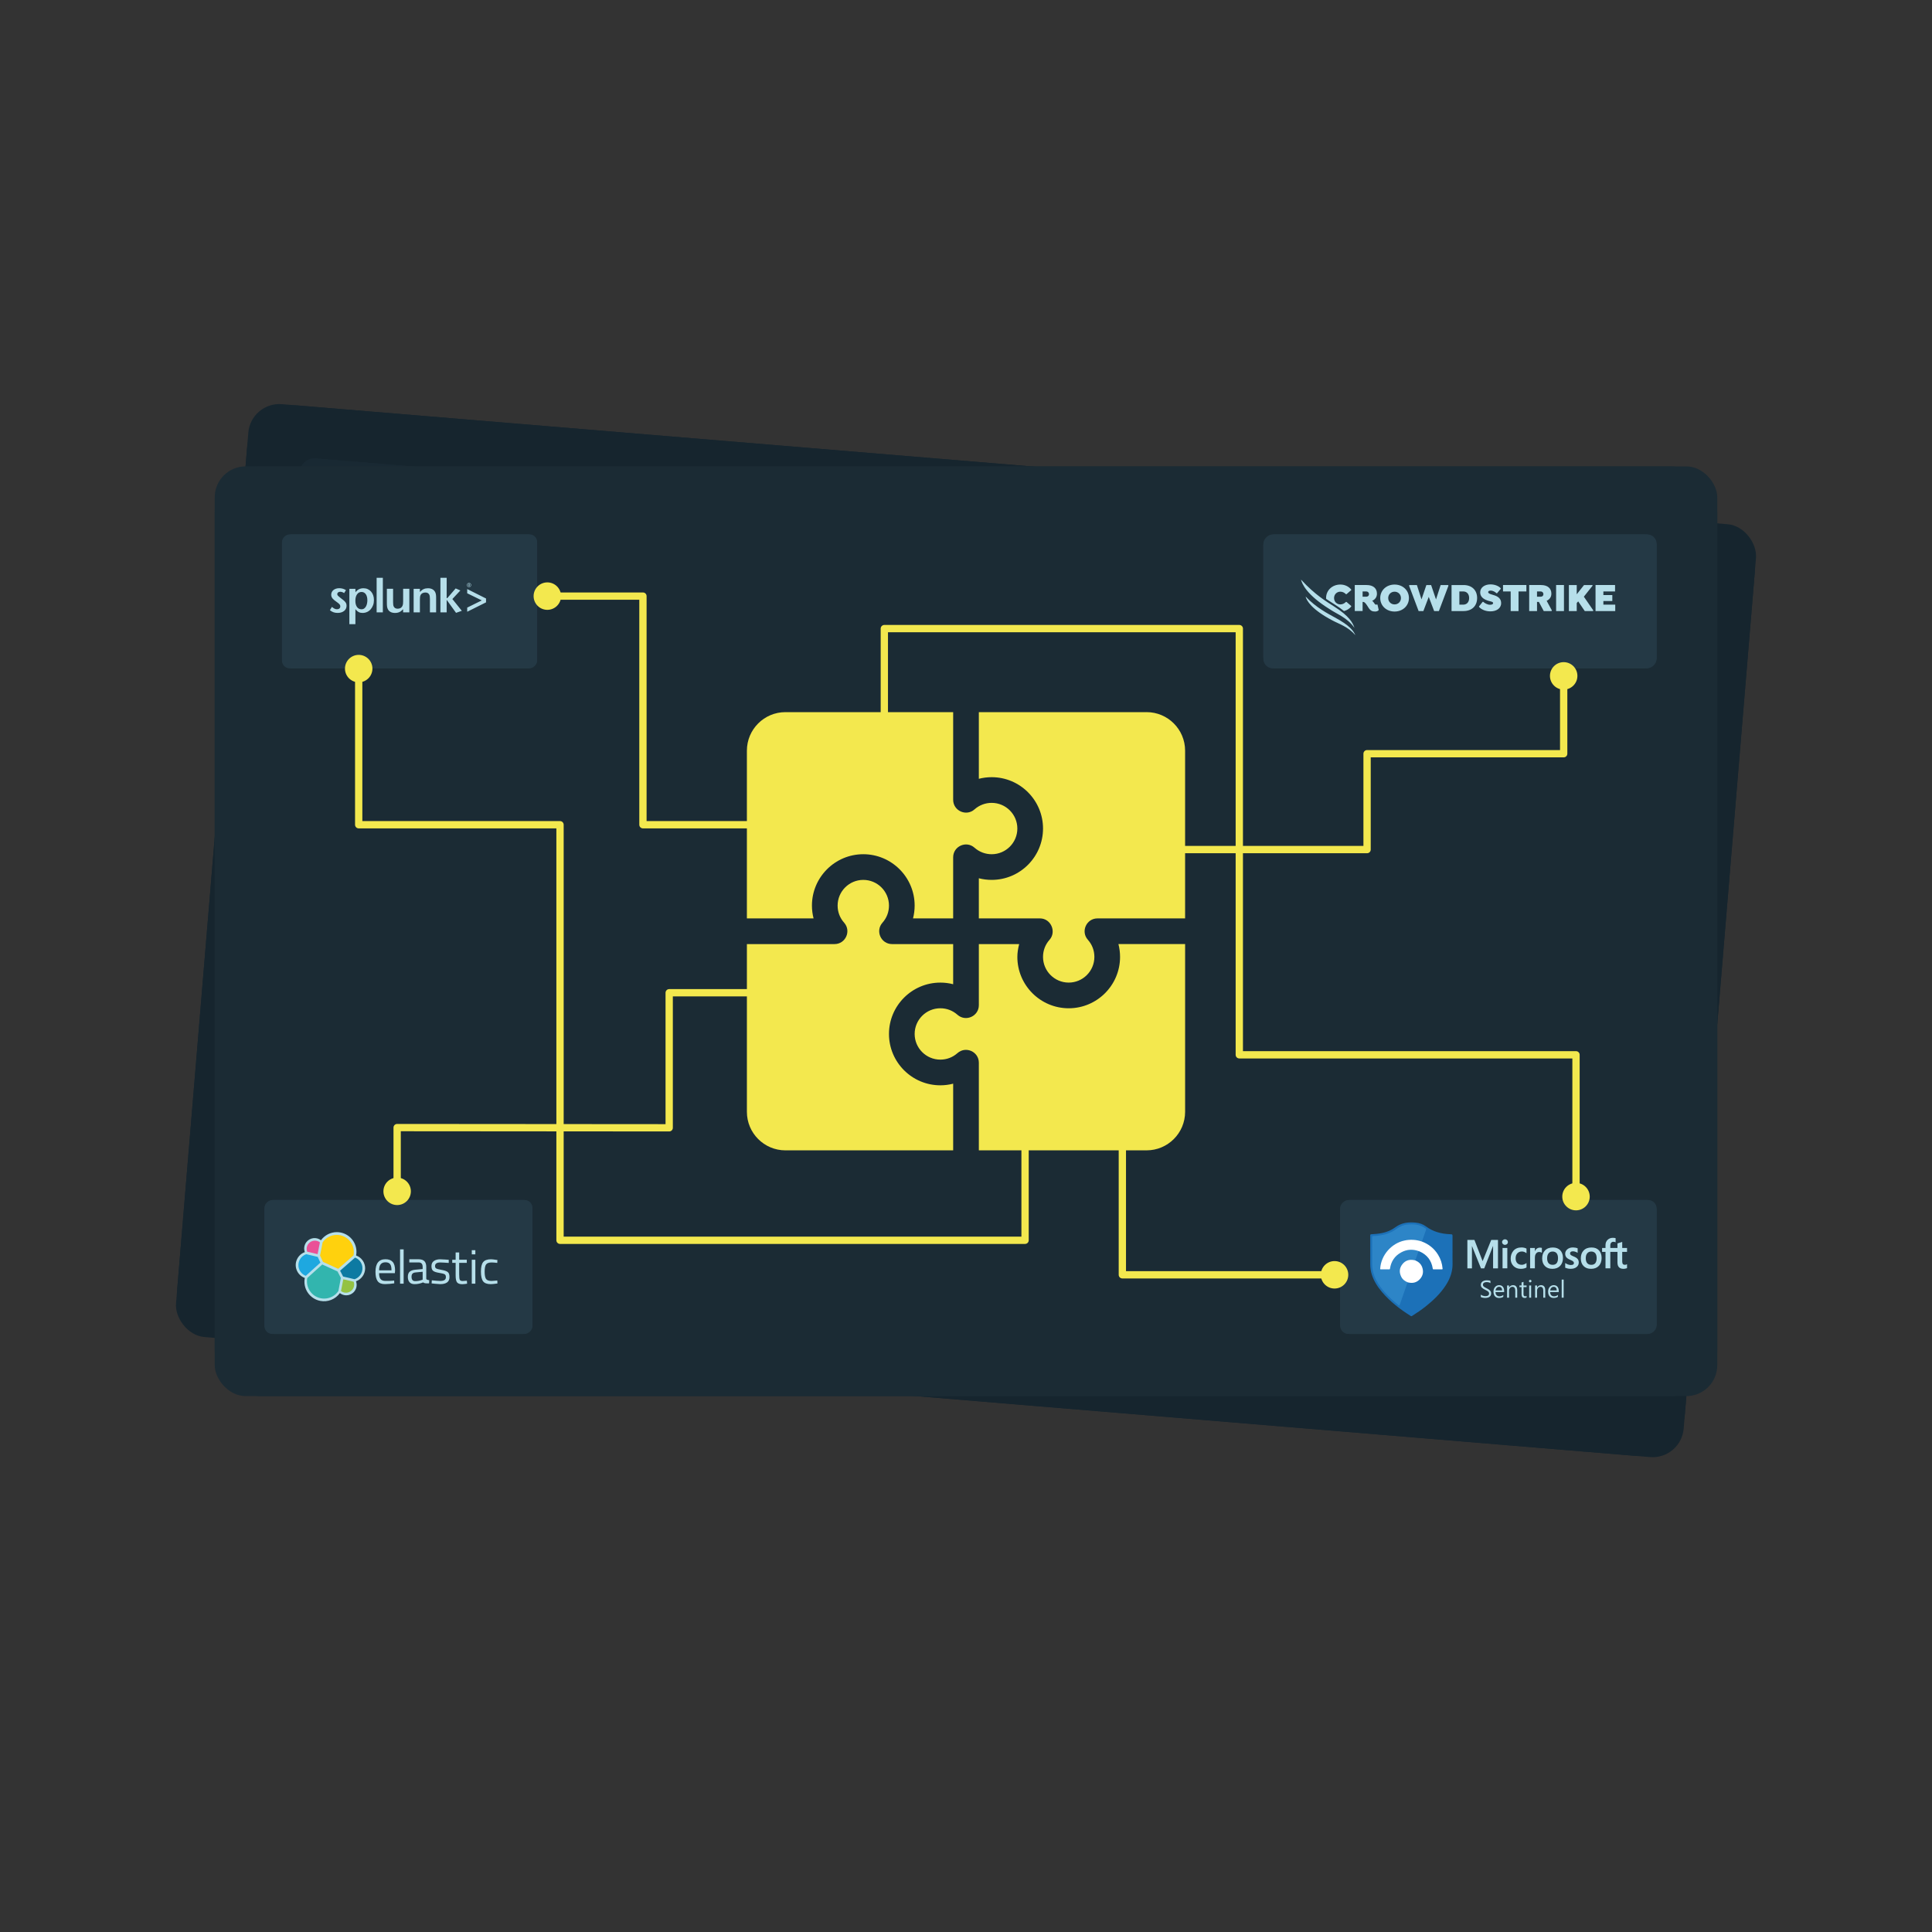 <?xml version="1.0" encoding="UTF-8"?><svg id="a" xmlns="http://www.w3.org/2000/svg" width="1500" height="1500" xmlns:xlink="http://www.w3.org/1999/xlink" viewBox="0 0 1500 1500"><rect x="0" y="0" width="1500" height="1500" fill="#333333" stroke="none"/><defs><style>.i{fill:#0d7aa2;}.i,.j,.k,.l,.m,.n,.o,.p,.q,.r,.s,.t,.u,.v,.w,.x{stroke-width:0px;}.j{fill:#ffd10d;}.y,.r{fill:#243945;}.k,.x{fill:#b6dfea;}.l,.z{fill:#192933;}.m{fill:#32b5ae;}.n{fill:#f3e84e;}.o{fill:#ea5197;}.aa{clip-path:url(#g);}.ab,.v{fill:#1b2b34;}.p{fill:#2d85c7;}.ac{clip-path:url(#d);}.q{fill:#94c243;}.ad{clip-path:url(#b);}.ae,.w{fill:#16252e;}.af{clip-path:url(#e);}.s{fill:#1c71b8;}.ag{clip-path:url(#f);}.t{fill:#fff;}.u{fill:#1ea8e0;}.ah{clip-path:url(#c);}.x{fill-rule:evenodd;}.ai{clip-path:url(#h);}.aj{fill:none;stroke:#f3e84e;stroke-linecap:round;stroke-linejoin:round;stroke-width:5.669px;}</style><clipPath id="b"><rect class="w" x="162.714" y="359.152" width="1174.572" height="726.766" rx="24.164" ry="24.164" transform="translate(62.369 -59.591) rotate(4.747)"/></clipPath><clipPath id="c"><rect class="l" x="221.137" y="366.595" width="292.725" height="292.725" rx="11.484" ry="11.484" transform="translate(43.712 -28.654) rotate(4.747)"/></clipPath><clipPath id="d"><rect class="v" x="166.709" y="362.104" width="1166.582" height="721.823" rx="24" ry="24"/></clipPath><clipPath id="e"><rect class="r" x="1111.326" y="860.784" width="103.97" height="245.785" rx="6.554" ry="6.554" transform="translate(2146.988 -179.633) rotate(90)"/></clipPath><clipPath id="f"><rect class="r" x="266.002" y="367.846" width="103.97" height="198.076" rx="5.883" ry="5.883" transform="translate(784.871 148.897) rotate(90)"/></clipPath><clipPath id="g"><rect class="r" x="257.372" y="879.654" width="103.969" height="208.045" rx="6.03" ry="6.03" transform="translate(1293.034 674.32) rotate(90)"/></clipPath><clipPath id="h"><rect class="r" x="1081.553" y="314.219" width="103.97" height="305.33" rx="7.305" ry="7.305" transform="translate(1600.423 -666.654) rotate(90)"/></clipPath></defs><rect class="ab" x="-1353.291" y="389.089" width="1166.582" height="721.823" rx="24" ry="24"/><rect class="ae" x="162.714" y="359.152" width="1174.572" height="726.766" rx="24.164" ry="24.164" transform="translate(62.369 -59.591) rotate(4.747)"/><g class="ad"><rect class="w" x="162.714" y="359.152" width="1174.572" height="726.766" rx="36.247" ry="36.247" transform="translate(62.369 -59.591) rotate(4.747)"/></g><rect class="z" x="221.137" y="366.595" width="292.725" height="292.725" rx="11.484" ry="11.484" transform="translate(43.712 -28.654) rotate(4.747)"/><g class="ah"><rect class="l" x="221.137" y="366.595" width="292.725" height="292.725" rx="11.484" ry="11.484" transform="translate(43.712 -28.654) rotate(4.747)"/></g><rect class="ab" x="166.709" y="362.104" width="1166.582" height="721.823" rx="24" ry="24"/><g class="ac"><rect class="v" x="166.709" y="362.104" width="1166.582" height="721.823" rx="36" ry="36"/><rect class="y" x="1111.326" y="860.784" width="103.97" height="245.785" rx="6.554" ry="6.554" transform="translate(2146.988 -179.633) rotate(90)"/><g class="af"><rect class="r" x="1111.326" y="860.784" width="103.97" height="245.785" rx="7.815" ry="7.815" transform="translate(2146.988 -179.633) rotate(90)"/></g><rect class="y" x="266.002" y="367.846" width="103.97" height="198.076" rx="5.883" ry="5.883" transform="translate(784.871 148.897) rotate(90)"/><g class="ag"><rect class="r" x="266.002" y="367.846" width="103.97" height="198.076" rx="7.016" ry="7.016" transform="translate(784.871 148.897) rotate(90)"/></g><path class="k" d="m269.058,470.389c0,.802-.17,1.547-.509,2.236-.339.679-.82,1.264-1.423,1.736-.613.481-1.338.849-2.177,1.113-.839.264-1.762.396-2.761.396-1.197,0-2.271-.16-3.213-.49-.942-.321-1.894-.868-2.846-1.623l1.574-2.557c.754.632,1.432,1.094,2.045,1.387.603.292,1.225.434,1.866.434.782,0,1.404-.198,1.885-.604.481-.406.707-.943.707-1.632,0-.292-.047-.566-.132-.821-.085-.255-.245-.519-.471-.792-.226-.264-.546-.566-.952-.877-.396-.311-.914-.708-1.555-1.17-.481-.34-.961-.698-1.423-1.057-.462-.368-.876-.755-1.263-1.17-.377-.415-.678-.877-.914-1.396-.226-.509-.349-1.104-.349-1.755,0-.755.16-1.453.471-2.076s.744-1.151,1.291-1.594c.546-.443,1.197-.783,1.969-1.028.763-.245,1.592-.368,2.497-.368.952,0,1.866.123,2.751.377.886.255,1.706.623,2.469,1.113l-1.423,2.302c-.971-.679-1.998-1.028-3.072-1.028-.65,0-1.197.17-1.621.509s-.641.764-.641,1.283c0,.491.189.934.565,1.321.377.396,1.027.934,1.951,1.651.933.679,1.706,1.283,2.309,1.792.613.509,1.093,1,1.451,1.453.358.453.594.906.735,1.377.141.481.207.991.207,1.557l0.0.001Zm16.16-4.311c0,.708-.075,1.472-.226,2.292-.141.821-.396,1.576-.754,2.274-.358.698-.82,1.274-1.395,1.717-.575.453-1.31.679-2.186.679-1.47,0-2.629-.585-3.477-1.764-.848-1.17-1.272-2.783-1.272-4.83,0-2.104.424-3.764,1.291-5,.858-1.236,2.026-1.849,3.496-1.849,1.395,0,2.497.585,3.307,1.736.81,1.16,1.216,2.745,1.216,4.745v-0Zm5.107-.179c0-1.368-.198-2.613-.584-3.726-.396-1.123-.942-2.085-1.668-2.896-.726-.811-1.574-1.434-2.563-1.887-.989-.453-2.082-.679-3.279-.679-1.319,0-2.478.255-3.477.745-.999.5-1.932,1.283-2.78,2.358l-.028-2.67h-4.702v27.44h4.693v-11.59c.462.538.904.991,1.338,1.358.424.368.858.67,1.3.896.443.226.904.396,1.394.491.49.094,1.018.141,1.574.141,1.244,0,2.412-.255,3.486-.745,1.074-.5,2.007-1.198,2.789-2.104.782-.906,1.395-1.962,1.838-3.16.452-1.208.669-2.538.669-3.972h0Zm2.092,9.538h4.824v-26.85h-4.824v26.85Zm25.4.009v-18.32h-4.824v9.858c0,.877-.038,1.557-.113,2.038-.075.481-.198.906-.367,1.302-.678,1.509-1.932,2.274-3.75,2.274-1.423,0-2.412-.509-2.978-1.538-.226-.387-.377-.83-.462-1.321-.085-.49-.132-1.198-.132-2.132v-10.48h-4.824v10.41c0,.708.009,1.311.019,1.792.009.481.047.924.094,1.302.047.377.104.717.17,1.01.057.292.151.575.273.84.443,1.123,1.15,1.972,2.139,2.547.989.575,2.205.859,3.637.859,1.291,0,2.431-.227,3.411-.679s1.932-1.189,2.855-2.217l.009,2.453,4.843.009-0-.006Zm20.79-.009v-10.39c0-.708-.009-1.311-.019-1.811-.009-.5-.038-.934-.094-1.302-.047-.368-.113-.689-.179-.962-.075-.283-.16-.557-.254-.821-.443-1.094-1.15-1.943-2.139-2.538-.989-.595-2.205-.896-3.647-.896-1.291,0-2.431.226-3.411.679s-1.932,1.198-2.855,2.217l-.009-2.453h-4.853v18.28h4.862v-9.868c0-.849.028-1.519.094-1.991.057-.472.179-.915.349-1.34.311-.736.801-1.283,1.451-1.66s1.423-.566,2.327-.566c1.423,0,2.412.509,2.978,1.538.217.387.367.83.452,1.311.085.481.132,1.198.132,2.123v10.43l4.815.009.001.011Zm19.96-1.208l-7.349-9.142,6.209-6.66-3.656-1.575-6.464,7.5h-.509v-15.76h-4.862v26.85h4.862v-9.726l7.274,10.09,4.494-1.576.001-.001Zm18.79-6.566v-2.991l-14.62-7.34v3.292l11.33,5.519-11.33,5.594v3.217l14.62-7.292v.001Zm-13.2-15.08c-.895,0-1.621.736-1.621,1.642,0,.924.726,1.651,1.621,1.651.905,0,1.621-.726,1.621-1.651,0-.915-.716-1.642-1.621-1.642Zm.01.255c.725,0,1.309.623,1.309,1.396s-.584,1.396-1.309,1.387c-.735,0-1.32-.613-1.32-1.396,0-.764.585-1.387,1.32-1.387Zm-.311,1.557h.197c.236,0,.349.085.396.321.038.245.085.406.123.462h.311c-.029-.057-.076-.17-.113-.453-.038-.274-.142-.415-.311-.443v-.019c.198-.057.358-.207.358-.443,0-.17-.057-.302-.17-.377-.113-.085-.292-.141-.565-.141-.217,0-.368.019-.518.047v1.83h.292v-.783h0Zm0-.849c.047-.009.113-.019.207-.019.33,0,.443.16.443.321,0,.226-.208.311-.443.311h-.207v-.613h0Z"/><rect class="y" x="257.372" y="879.654" width="103.969" height="208.045" rx="6.03" ry="6.03" transform="translate(1293.034 674.32) rotate(90)"/><g class="aa"><rect class="r" x="257.372" y="879.654" width="103.969" height="208.045" rx="7.19" ry="7.19" transform="translate(1293.034 674.32) rotate(90)"/></g><path class="k" d="m283.5,984.752c.01-4.481-2.799-8.485-7.016-10,1.585-8.279-3.841-16.275-12.12-17.86-.931-.178-1.876-.269-2.824-.272-4.891-.006-9.486,2.343-12.347,6.31-3.535-2.73-8.613-2.078-11.343,1.457-1.094,1.416-1.687,3.155-1.687,4.944.003.963.173,1.919.501,2.825-5.538,1.981-8.421,8.077-6.44,13.614,1.071,2.995,3.425,5.354,6.417,6.432-1.605,8.232,3.768,16.205,11.999,17.81,5.829,1.136,11.785-1.23,15.246-6.056,1.406,1.117,3.147,1.727,4.943,1.731,4.466-.001,8.086-3.621,8.087-8.087-.003-.963-.173-1.919-.501-2.825,4.229-1.526,7.057-5.527,7.085-10.023"/><path class="j" d="m250.789,979.741l11.8,5.376,11.891-10.433c.176-.862.26-1.74.251-2.62.005-7.341-5.942-13.296-13.283-13.301-4.39-.003-8.498,2.162-10.978,5.784l-1.982,10.274,2.301,4.92Z"/><path class="m" d="m238.579,992.224c-.176.877-.26,1.77-.251,2.665.009,7.37,5.991,13.337,13.361,13.328,4.41-.005,8.532-2.189,11.014-5.834l1.959-10.228-2.62-5.012-11.845-5.399-11.618,10.479Z"/><path class="o" d="m238.51,971.813l8.087,1.913,1.777-9.18c-2.797-2.142-6.8-1.61-8.942,1.187-1.329,1.735-1.676,4.029-.922,6.08"/><path class="u" d="m237.804,973.75c-4.674,1.534-7.22,6.566-5.686,11.24.838,2.554,2.785,4.594,5.298,5.549l11.344-10.251-2.073-4.442-8.884-2.096Z"/><path class="q" d="m264.753,1002.384c2.81,2.124,6.81,1.568,8.934-1.242,1.304-1.725,1.645-3.993.906-6.024l-8.064-1.891-1.777,9.158Z"/><path class="i" d="m266.393,991.108l8.884,2.073c4.674-1.534,7.22-6.566,5.686-11.24-.838-2.554-2.785-4.594-5.298-5.549l-11.618,10.183,2.346,4.533Z"/><path class="k" d="m304.959,994.32l1.071-.114.068,2.187c-2.399.357-4.819.555-7.244.592-2.665,0-4.556-.774-5.672-2.324-1.116-1.549-1.663-3.964-1.663-7.221,0-6.515,2.589-9.773,7.768-9.773,2.506,0,4.374.706,5.604,2.096,1.23,1.39,1.845,3.599,1.845,6.583l-.16,2.119h-12.256c0,2.05.364,3.576,1.116,4.556s2.027,1.481,3.873,1.481c1.885.041,3.771-.02,5.649-.182h0Zm-1.002-8.041c0-2.278-.364-3.895-1.093-4.829s-1.913-1.412-3.554-1.412-2.893.501-3.713,1.481c-.82.98-1.253,2.574-1.276,4.761h9.636Zm6.652,10.365v-26.652h2.779v26.652h-2.779Zm20.342-12.962v9.135c0,.934,2.301,1.116,2.301,1.116l-.137,2.46c-1.959,0-3.576.16-4.556-.774-2.102.928-4.377,1.401-6.675,1.39-1.708,0-3.007-.478-3.895-1.458s-1.344-2.346-1.344-4.169.456-3.144,1.367-3.986,2.346-1.39,4.305-1.572l5.832-.547v-1.595c0-1.253-.273-2.164-.82-2.711s-1.298-.82-2.232-.82h-7.312v-2.46h7.13c2.096,0,3.622.478,4.579,1.458s1.458,2.483,1.458,4.533h0Zm-11.435,7.563c0,2.278.934,3.417,2.825,3.417,1.691.004,3.371-.281,4.966-.843l.843-.296v-6.128l-5.49.524c-1.116.091-1.913.41-2.415.957s-.729,1.344-.729,2.369h0Zm22.302-11.071c-2.688,0-4.055.934-4.055,2.825,0,.866.319,1.481.934,1.845s2.027.729,4.237,1.116c2.21.387,3.759.911,4.67,1.617s1.367,1.982,1.367,3.895-.615,3.303-1.845,4.191-3.007,1.344-5.376,1.344c-1.526,0-6.652-.57-6.652-.57l.16-2.415c2.939.273,5.08.501,6.515.501s2.529-.228,3.28-.683,1.139-1.23,1.139-2.301-.319-1.8-.957-2.187-2.05-.752-4.237-1.093c-2.187-.342-3.736-.843-4.647-1.526s-1.367-1.913-1.367-3.713.638-3.144,1.913-4.009c1.276-.866,2.87-1.298,4.761-1.298,1.504,0,6.743.387,6.743.387v2.437c-2.756-.16-5.012-.364-6.583-.364Zm20.593.319h-5.9v8.884c0,2.119.16,3.531.456,4.191s1.048,1.002,2.21,1.002l3.303-.228.182,2.301c-1.248.231-2.513.368-3.781.41-1.936,0-3.257-.478-4.009-1.412s-1.116-2.734-1.116-5.376v-9.773h-2.643v-2.415h2.643v-5.695h2.756v5.672h5.9v2.437h0Zm3.873-6.629v-3.212h2.779v3.235l-2.779-.023Zm0,22.78v-18.566h2.779v18.566h-2.779Zm14.852-18.953c.82,0,2.21.16,4.169.456l.888.114-.114,2.255c-1.451-.189-2.911-.303-4.374-.342-2.096,0-3.531.501-4.283,1.504-.752,1.002-1.139,2.87-1.139,5.581s.342,4.601,1.048,5.672,2.164,1.595,4.396,1.595l4.374-.342.114,2.301c-2.301.342-4.032.524-5.171.524-2.893,0-4.898-.752-5.991-2.232-1.093-1.481-1.663-3.986-1.663-7.517s.592-6.014,1.777-7.426c1.185-1.412,3.189-2.141,5.968-2.141Z"/><path class="s" d="m1127.745,971.54c0,3.002-.073,6.007.015,9.009.182,6.192-1.698,11.754-4.975,16.914-4.243,6.685-9.866,12.069-16.021,16.947-3.338,2.645-6.867,5.021-10.468,7.287-.315.2-.548.303-.932.064-8.244-5.16-15.906-11.022-22.249-18.463-3.483-4.085-6.37-8.534-8.029-13.697-.835-2.603-1.223-5.266-1.22-7.998.012-7.463.018-14.929-.015-22.392-.003-.775.294-.911.95-.944,2.796-.136,5.58-.396,8.328-.959,3.737-.766,7.2-2.2,10.247-4.479,4.785-3.58,10.196-4.134,15.882-3.571,2.905.287,5.593,1.229,7.929,2.966,5.526,4.113,11.827,5.738,18.578,6.013,1.979.082,1.979.091,1.979,2.025v11.285-.006Z"/><path class="p" d="m1093.19,995.671c-.511.088-.572.551-.699.914-1.722,4.906-3.426,9.817-5.139,14.729-.221.629-.454,1.256-.684,1.882-.142.393-.272.578-.726.221-3.565-2.814-6.933-5.856-10.014-9.188-3.041-3.29-5.756-6.851-7.729-10.904-1.456-2.987-2.454-6.113-2.727-9.472-.151-1.864-.112-3.719-.121-5.577-.03-5.741-.012-11.482-.012-17.223,0-1.335.051-1.362,1.438-1.416,3.05-.121,6.043-.59,8.991-1.392,3.066-.835,5.844-2.264,8.428-4.073,2.409-1.686,4.945-3.035,7.926-3.368,5.229-.584,10.268-.281,14.729,2.969.406.297.511.514.342.99-1.005,2.817-1.982,5.647-2.951,8.477-.091.266-.281.43-.424.642-.478.275-.911-.021-1.341-.139-6.113-1.671-12.075-1.226-17.674,1.725-7.021,3.704-11.327,9.542-12.744,17.416-.109.602-.191,1.208-.203,1.822-.006.412.166.587.566.59,1.955.003,3.907.009,5.862-.003.49-.003.632-.318.708-.726.194-1.032.387-2.064.766-3.05,2.503-6.516,7.2-10.271,14.112-11.291,2.306-.339,4.53,0,6.743.578.315.082.723.091.793.551-.738,2.052-1.474,4.104-2.218,6.155-.127.351-.284.69-.43,1.035-.327.269-.666.079-1.002.027-1.658-.254-3.299-.278-4.915.287-3.241,1.138-5.665,4.385-5.747,7.744-.097,3.849,1.946,7.112,5.299,8.495.3.124.717.121.79.572l.006.003Z"/><path class="t" d="m1101.41,971.352c-4.712-1.689-9.303-1.344-13.658,1.065-4.906,2.712-7.72,6.951-8.552,12.489-.073.475-.206.638-.69.632-2.127-.021-4.255-.027-6.383,0-.545.006-.578-.191-.548-.666.69-10.356,8.637-19.532,18.802-21.726,4.555-.984,9.024-.711,13.44.726,5.384,2.01,9.666,5.387,12.689,10.299,2.015,3.275,3.175,6.836,3.492,10.677.045.548-.051.699-.611.69-2.097-.03-4.194-.03-6.292,0-.542.009-.645-.197-.723-.69-1.014-6.343-4.5-10.777-10.389-13.328-.185-.079-.387-.118-.581-.172l.003.003Z"/><path class="t" d="m1093.19,995.671c-2.327-.838-4.219-2.23-5.323-4.488-1.658-3.393-1.407-6.688.935-9.657,2.3-2.911,5.396-3.886,9.027-3.181.312.06.623.133.935.2,2.491,1.044,4.446,2.678,5.39,5.263,1.21,3.326.748,6.458-1.607,9.136-2.348,2.669-5.357,3.562-8.84,2.821-.17-.036-.342-.06-.514-.091l-.003-.003Z"/><path class="k" d="m1163.033,962.673h0v22.068h-3.807v-17.289h-.076l-6.791,17.289h-2.53l-6.982-17.289h-.036v17.289h-3.55v-22.068h5.472l6.304,16.342h.115l6.64-16.342h5.242,0Zm3.168,1.667h0c0-.605.227-1.099.678-1.516.454-.418.981-.645,1.586-.645.645,0,1.171.227,1.625.645.418.418.645.947.645,1.516,0,.605-.227,1.138-.678,1.556-.418.378-.947.605-1.589.605s-1.168-.227-1.619-.645c-.418-.418-.645-.911-.645-1.516h-.003Zm4.08,20.4h-3.704v-15.812h3.704v15.812Zm11.246-2.73h0c.563,0,1.168-.115,1.81-.378.678-.266,1.283-.608,1.846-1.023v3.489c-.602.342-1.244.569-1.997.757-.753.191-1.586.266-2.491.266-2.303,0-4.191-.76-5.626-2.2-1.468-1.48-2.188-3.374-2.188-5.65,0-2.542.753-4.627,2.227-6.295,1.468-1.631,3.547-2.466,6.264-2.466.714,0,1.395.115,2.112.266.714.191,1.283.418,1.695.645v3.565c-.563-.418-1.168-.76-1.737-.987-.602-.227-1.208-.342-1.846-.342-1.474,0-2.642.493-3.547,1.44-.872.947-1.323,2.236-1.323,3.828s.418,2.881,1.283,3.753c.872.911,2.037,1.325,3.51,1.325l.006.006Zm14.187-13.346h0c.303,0,.569,0,.796.076.26.039.454.076.602.151v3.753c-.191-.151-.454-.266-.829-.418-.378-.115-.829-.191-1.359-.191-.905,0-1.701.378-2.303,1.174-.638.76-.941,1.934-.941,3.526v8.002h-3.698v-15.812h3.698v2.503h.076c.303-.872.829-1.556,1.51-2.049.678-.493,1.51-.72,2.451-.72l-.003.006Zm1.625,8.38h0c0-2.615.714-4.663,2.188-6.18,1.468-1.556,3.507-2.312,6.113-2.312,2.454,0,4.376.72,5.774,2.2,1.359,1.48,2.073,3.45,2.073,5.953s-.753,4.627-2.224,6.143c-1.474,1.516-3.471,2.276-6.001,2.276s-4.343-.72-5.774-2.161c-1.431-1.44-2.149-3.414-2.149-5.916v-.003Zm3.849-.115h0c0,1.667.378,2.92,1.093,3.792.753.872,1.81,1.289,3.211,1.289s2.379-.418,3.093-1.289c.678-.872,1.056-2.161,1.056-3.868s-.378-2.996-1.093-3.868c-.753-.872-1.776-1.289-3.099-1.289s-2.415.454-3.129,1.365c-.753.911-1.132,2.2-1.132,3.868Zm17.81-3.868h0c0,.53.151.947.493,1.25.336.303,1.093.684,2.224,1.174,1.51.569,2.53,1.25,3.135,1.973.602.757.905,1.667.905,2.73,0,1.48-.569,2.654-1.737,3.565-1.132.911-2.681,1.365-4.603,1.365-.645,0-1.359-.076-2.155-.227-.79-.191-1.468-.378-2.037-.605v-3.677c.678.454,1.398.835,2.188,1.138.796.266,1.474.418,2.112.418.829,0,1.435-.151,1.852-.378.412-.227.602-.605.602-1.174,0-.53-.227-.947-.645-1.289-.412-.378-1.168-.76-2.339-1.253-1.359-.569-2.339-1.214-2.902-1.934-.569-.72-.872-1.631-.872-2.73,0-1.404.569-2.578,1.701-3.489,1.132-.947,2.6-1.404,4.376-1.404.563,0,1.168.076,1.846.191.72.115,1.283.303,1.737.493v3.526c-.487-.342-1.056-.605-1.737-.835-.638-.266-1.283-.378-1.922-.378-.72,0-1.247.151-1.661.418-.378.303-.569.684-.569,1.138l.006-.003Zm8.341,3.983h0c0-2.615.72-4.663,2.188-6.18,1.474-1.556,3.51-2.312,6.113-2.312s4.376.72,5.774,2.2c1.395,1.48,2.073,3.45,2.073,5.953s-.714,4.627-2.188,6.143c-1.468,1.516-3.471,2.276-5.998,2.276s-4.376-.72-5.811-2.161c-1.435-1.44-2.155-3.414-2.155-5.916l.003-.003Zm3.849-.115h0c0,1.667.378,2.92,1.132,3.792.72.872,1.81,1.289,3.168,1.289s2.379-.418,3.093-1.289c.678-.872,1.056-2.161,1.056-3.868s-.378-2.996-1.093-3.868c-.753-.872-1.776-1.289-3.093-1.289s-2.379.454-3.135,1.365c-.753.911-1.132,2.2-1.132,3.868h.003Zm24.607-4.966h-5.55v12.777h-3.735v-12.777h-2.645v-3.032h2.645v-2.2c0-1.667.53-3.032,1.619-4.095,1.056-1.062,2.454-1.592,4.116-1.592.454,0,.866.039,1.208.076.336.039.638.115.905.191v3.223c-.115-.076-.303-.151-.645-.266-.303-.076-.638-.151-1.056-.151-.753,0-1.359.266-1.77.76-.418.454-.645,1.174-.645,2.161v1.895h5.55v-3.565l3.698-1.138v4.703h3.735v3.032h-3.735v7.393c0,.987.188,1.667.53,2.049.336.418.905.605,1.661.605.227,0,.487-.039.79-.151.303-.076.53-.227.753-.342v3.072c-.227.115-.602.227-1.168.342-.53.115-1.056.191-1.586.191-1.586,0-2.757-.418-3.51-1.253-.79-.835-1.168-2.085-1.168-3.792v-8.114h.003Z"/><path class="k" d="m1149.696,1006.975v-1.834c.209.185.46.351.753.499.294.148.602.272.926.375.324.103.651.182.978.236.327.054.629.085.908.085.956,0,1.671-.179,2.143-.533s.708-.866.708-1.531c0-.357-.079-.669-.236-.935-.157-.266-.375-.508-.654-.726s-.605-.43-.987-.629-.79-.412-1.226-.635c-.463-.233-.896-.472-1.295-.714-.403-.242-.75-.505-1.047-.796-.297-.29-.53-.617-.699-.987-.17-.366-.254-.799-.254-1.292,0-.605.133-1.132.4-1.58s.614-.817,1.047-1.108.923-.505,1.477-.648c.554-.142,1.117-.212,1.689-.212,1.307,0,2.264.157,2.86.472v1.749c-.784-.542-1.792-.814-3.017-.814-.339,0-.678.036-1.02.106-.339.07-.642.188-.908.348s-.481.366-.648.62c-.166.254-.251.563-.251.926,0,.339.064.632.191.881s.315.472.56.675.548.403.902.593.763.403,1.226.629c.475.236.926.481,1.353.741s.799.548,1.12.863c.321.315.575.663.763,1.047s.281.82.281,1.316c0,.654-.127,1.208-.384,1.661-.257.454-.602.823-1.038,1.108s-.938.49-1.504.614-1.168.191-1.798.191c-.209,0-.469-.018-.778-.051-.309-.033-.623-.085-.944-.148s-.623-.145-.911-.242-.517-.203-.69-.318l.006-.003Z"/><path class="k" d="m1167.806,1003.149h-6.694c.024,1.056.309,1.87.85,2.445.542.575,1.289.863,2.24.863,1.068,0,2.049-.351,2.945-1.056v1.425c-.832.605-1.934.908-3.305.908s-2.391-.43-3.156-1.292c-.766-.863-1.147-2.073-1.147-3.635,0-1.474.418-2.678,1.256-3.607.835-.929,1.876-1.392,3.117-1.392s2.2.403,2.881,1.204c.678.802,1.02,1.916,1.02,3.344v.796l-.006-.003Zm-1.556-1.286c-.006-.878-.218-1.558-.635-2.046s-.996-.732-1.737-.732-1.323.257-1.825.769c-.499.511-.808,1.183-.926,2.01h5.123Z"/><path class="k" d="m1177.974,1007.513h-1.519v-5.408c0-2.013-.735-3.017-2.203-3.017-.76,0-1.386.284-1.885.856-.496.572-.745,1.292-.745,2.161v5.408h-1.519v-9.481h1.519v1.574h.036c.717-1.198,1.752-1.798,3.111-1.798,1.038,0,1.831.336,2.379,1.005s.823,1.637.823,2.902v5.795l.003.003Z"/><path class="k" d="m1185.234,1007.42c-.357.197-.829.297-1.416.297-1.661,0-2.491-.926-2.491-2.778v-5.611h-1.628v-1.295h1.628v-2.315l1.519-.49v2.805h2.388v1.295h-2.388v5.341c0,.635.109,1.089.324,1.362s.575.409,1.074.409c.384,0,.714-.106.99-.315v1.295h0Z"/><path class="k" d="m1188.04,995.623c-.272,0-.502-.094-.693-.278s-.287-.421-.287-.705.097-.52.287-.708.424-.281.693-.281.514.094.708.281c.194.188.29.424.29.708s-.097.502-.29.693c-.194.191-.43.287-.708.287v.003Zm.741,11.89h-1.519v-9.481h1.519v9.481Z"/><path class="k" d="m1199.724,1007.513h-1.519v-5.408c0-2.013-.735-3.017-2.203-3.017-.76,0-1.389.284-1.885.856s-.745,1.292-.745,2.161v5.408h-1.519v-9.481h1.519v1.574h.036c.717-1.198,1.752-1.798,3.111-1.798,1.038,0,1.831.336,2.379,1.005s.823,1.637.823,2.902v5.795l.003.003Z"/><path class="k" d="m1210.204,1003.149h-6.694c.024,1.056.309,1.87.85,2.445.542.575,1.289.863,2.243.863,1.068,0,2.049-.351,2.945-1.056v1.425c-.832.605-1.934.908-3.305.908s-2.391-.43-3.156-1.292c-.766-.863-1.147-2.073-1.147-3.635,0-1.474.418-2.678,1.256-3.607s1.873-1.392,3.117-1.392,2.2.403,2.881,1.204c.678.802,1.02,1.916,1.02,3.344v.796l-.009-.003Zm-1.556-1.286c-.006-.878-.218-1.558-.635-2.046s-.996-.732-1.737-.732-1.325.257-1.825.769c-.499.511-.808,1.183-.926,2.01h5.123Z"/><path class="k" d="m1214.02,1007.513h-1.519v-14.036h1.519v14.036Z"/><rect class="y" x="1081.553" y="314.219" width="103.97" height="305.33" rx="7.305" ry="7.305" transform="translate(1600.423 -666.654) rotate(90)"/><g class="ai"><rect class="r" x="1081.553" y="314.219" width="103.97" height="305.33" rx="8.71" ry="8.71" transform="translate(1600.423 -666.654) rotate(90)"/></g><path class="x" d="m1049.088,470.912v-.435l-3.684-3.171h-.429c-1.013,1.119-2.577,1.958-4.327,1.958-2.732,0-4.881-2.083-4.881-4.942s2.149-4.942,4.881-4.942c1.75,0,3.314.839,4.327,1.958h.429l3.684-3.171v-.435c-1.934-2.362-4.971-3.885-8.41-3.885-6.322,0-11.109,4.476-11.109,10.474,0,.232.052.446.068.674,2.587,1.76,4.871,3.168,6.837,4.457,2.835,1.794,5.123,3.444,7.007,4.979,2.197-.543,4.162-1.778,5.606-3.521m-17.214-.112c1.476,1.813,3.56,3.114,6.018,3.669-1.661-.934-3.268-1.85-4.766-2.865-.439-.272-.83-.535-1.252-.805m38.536,2.662l-.921-3.978-.337-.218c-.184.093-.337.218-.798.218-.707,0-1.136-.747-1.505-1.336-.614-.934-1.105-1.431-1.534-1.648,2.24-.995,3.744-2.859,3.744-5.532,0-4.134-2.824-6.745-8.071-6.745h-9.147v20.203h6.077v-7.087h.552c1.35,0,3.07,2.921,3.868,4.228,1.658,2.642,2.977,3.232,5.34,3.232,1.105,0,2.026-.404,2.579-.901l.153-.435Zm-7.55-12.153c0,1.337-.982,1.989-2.118,1.989h-2.824v-4.103h2.824c1.136,0,2.118.747,2.118,2.114Zm31.026,3.021c0-5.999-4.787-10.474-11.14-10.474s-11.142,4.476-11.142,10.474,4.787,10.474,11.142,10.474,11.14-4.507,11.14-10.474m-6.2,0c0,2.89-2.21,4.942-4.94,4.942-2.732,0-4.942-2.051-4.942-4.942s2.21-4.942,4.942-4.942c2.73,0,4.94,2.051,4.94,4.942m19.744-10.102l-3.783,11.12-3.584-11.12h-5.809l-.269.466,7.424,19.736h3.684l4.179-11.008,4.194,11.008h3.684l7.438-19.736-.283-.466h-5.795l-3.599,11.191-3.797-11.191h-3.684Zm39.4,10.072c0-6.03-4.021-10.07-10.558-10.07h-9.3v20.203h9.3c6.537,0,10.558-4.041,10.558-10.133m-6.2.031c0,3.294-1.934,5.129-4.603,5.129h-2.978v-10.257h2.978c2.669,0,4.603,1.835,4.603,5.129m26.304-5.13h5.95v15.229h6.092v-15.229h6.092v-4.973h-18.135v4.973Zm37.544,1.771c0-4.134-2.824-6.745-8.071-6.745h-9.147v20.203h6.078v-7.087h1.442l3.774,7.087h6.047l.276-.466-4.052-7.49c2.179-1.026,3.652-2.859,3.652-5.501m-6.2.341c0,1.337-.982,1.989-2.118,1.989h-2.822v-4.103h2.822c1.136,0,2.118.747,2.118,2.114m9.883,13.117h6.092v-20.202h-6.092v20.202Zm16.009-13.022v-7.18h-6.092v20.202h6.092v-6.22l1.133-1.303,5.1,7.523h6.375l.283-.468-7.367-10.697,6.801-8.572-.142-.466h-6.517l-5.667,7.18Zm20.685,8.049v-2.791h6.942v-4.668h-6.942v-2.797h9.067v-4.974h-15.159v20.203h15.301v-4.973h-9.209Z"/><path class="x" d="m1157.159,474.666c4.452,0,8.315-2.175,8.315-6.368,0-4.571-3.895-5.752-7.332-6.747-1.352-.404-2.734-.871-2.734-1.866,0-.716.768-1.15,1.935-1.15,1.996,0,3.684,1.244,4.542,2.053h.429l2.853-3.419v-.435c-1.503-1.709-4.571-3.014-7.948-3.014-4.726,0-8.008,2.547-8.008,6.245,0,3.98,3.618,5.721,6.687,6.591,1.996.56,3.349.652,3.349,1.741,0,.778-.954,1.244-2.428,1.244-1.873,0-4.143-1.213-5.246-2.301h-.429l-2.822,3.542v.436c1.809,2.019,5.061,3.447,8.836,3.447m-104.813,18.574c-1.472-3.369-4.429-7.693-16.009-13.864-5.341-2.97-14.465-7.542-22.668-16.236.744,3.137,4.555,10.029,20.94,18.631,4.539,2.484,12.215,4.813,17.738,11.459m-.737-5.755c-1.397-3.981-3.919-9.079-15.882-16.647-5.824-3.817-14.38-8.61-25.629-20.827.805,3.294,4.361,11.858,22.286,22.98,5.888,3.99,13.488,6.451,19.226,14.494"/></g><polyline class="aj" points="308.342 925.483 308.342 875.456 519.557 875.62 519.557 770.773 690.011 770.773"/><path class="n" d="m318.999,924.95c0,5.885-4.772,10.658-10.658,10.658s-10.658-4.772-10.658-10.658,4.772-10.658,10.658-10.658,10.658,4.772,10.658,10.658Z"/><polyline class="aj" points="424.416 462.823 499.176 462.823 499.176 640.317 690.011 640.317"/><path class="n" d="m424.949,473.48c-5.885,0-10.658-4.772-10.658-10.658s4.772-10.658,10.658-10.658,10.658,4.772,10.658,10.658-4.772,10.658-10.658,10.658Z"/><polyline class="aj" points="1214.038 524.213 1214.038 585.177 1061.395 585.177 1061.395 659.607 828.37 659.607"/><path class="n" d="m1203.38,524.746c0-5.885,4.772-10.658,10.658-10.658s10.658,4.772,10.658,10.658-4.772,10.658-10.658,10.658-10.658-4.772-10.658-10.658Z"/><polyline class="aj" points="1036.673 989.755 871.392 989.755 871.392 795.774"/><path class="n" d="m1036.14,979.097c5.885,0,10.658,4.772,10.658,10.658s-4.772,10.658-10.658,10.658-10.658-4.772-10.658-10.658,4.772-10.658,10.658-10.658Z"/><path class="n" d="m890.211,552.901h-130.244v51.758c3.232-.827,6.58-1.256,9.968-1.256,21.979,0,39.87,17.881,39.87,39.87s-17.891,39.87-39.87,39.87c-3.388,0-6.736-.429-9.968-1.256v31.159h47.443c8.521,0,12.986,10.352,7.456,16.597-3.309,3.709-5.062,8.312-5.062,13.306,0,10.99,8.936,19.935,19.935,19.935s19.935-8.946,19.935-19.935c0-4.994-1.752-9.598-5.062-13.306-5.699-6.422-1.129-16.597,7.456-16.597h68.043v-130.244c0-16.489-13.414-29.903-29.903-29.903Z"/><path class="n" d="m769.935,623.339c-4.925,0-9.656,1.791-13.316,5.052-6.35,5.694-16.587,1.188-16.587-7.447v-68.043h-130.244c-16.489,0-29.903,13.414-29.903,29.903v130.244h51.768c-.837-3.232-1.265-6.58-1.265-9.968,0-21.989,17.891-39.87,39.87-39.87s39.87,17.881,39.87,39.87c0,3.388-.429,6.736-1.265,9.968h31.168v-47.443c0-8.635,10.237-13.141,16.587-7.447,3.66,3.261,8.391,5.052,13.316,5.052,11,0,19.935-8.946,19.935-19.935s-8.936-19.935-19.935-19.935Z"/><path class="n" d="m730.065,762.885c3.388,0,6.736.429,9.968,1.265v-31.168h-47.443c-8.585,0-13.155-10.176-7.456-16.597,3.309-3.709,5.062-8.313,5.062-13.306,0-10.99-8.936-19.935-19.935-19.935s-19.935,8.946-19.935,19.935c0,4.994,1.752,9.598,5.062,13.306,5.699,6.42,1.129,16.597-7.456,16.597h-68.043v130.244c0,16.489,13.414,29.903,29.903,29.903h130.244v-51.768c-3.232.837-6.58,1.265-9.968,1.265-21.979,0-39.87-17.881-39.87-39.87s17.891-39.87,39.87-39.87Z"/><path class="n" d="m868.346,732.983c.837,3.232,1.265,6.58,1.265,9.968,0,21.989-17.891,39.87-39.87,39.87s-39.87-17.881-39.87-39.87c0-3.408.581-6.723,1.417-9.968h-31.32v47.443c0,8.581-10.168,13.152-16.587,7.456-3.738-3.309-8.332-5.062-13.316-5.062-11,0-19.935,8.946-19.935,19.935s8.936,19.935,19.935,19.935c4.984,0,9.578-1.752,13.316-5.062,6.432-5.686,16.587-1.128,16.587,7.456v68.043h130.244c16.489,0,29.903-13.414,29.903-29.903v-130.244h-51.768Z"/><polyline class="aj" points="795.86 814.393 795.86 962.949 434.798 962.949 434.798 640.317 278.494 640.317 278.494 519.101"/><path class="n" d="m774.545,814.393c0-11.771,9.545-21.315,21.315-21.315s21.315,9.545,21.315,21.315-9.545,21.315-21.315,21.315-21.315-9.545-21.315-21.315Z"/><path class="n" d="m289.151,519.101c0-5.885-4.772-10.658-10.658-10.658s-10.658,4.772-10.658,10.658,4.772,10.658,10.658,10.658,10.658-4.772,10.658-10.658Z"/><polyline class="aj" points="686.591 617.987 686.591 488.042 962.191 488.042 962.191 818.949 1223.608 818.949 1223.608 929.584"/><path class="n" d="m1212.95,929.051c0,5.885,4.772,10.658,10.658,10.658s10.658-4.772,10.658-10.658-4.772-10.658-10.658-10.658-10.658,4.772-10.658,10.658Z"/><rect class="ab" x="1686.709" y="1925.851" width="1166.582" height="721.823" rx="24" ry="24"/></svg>